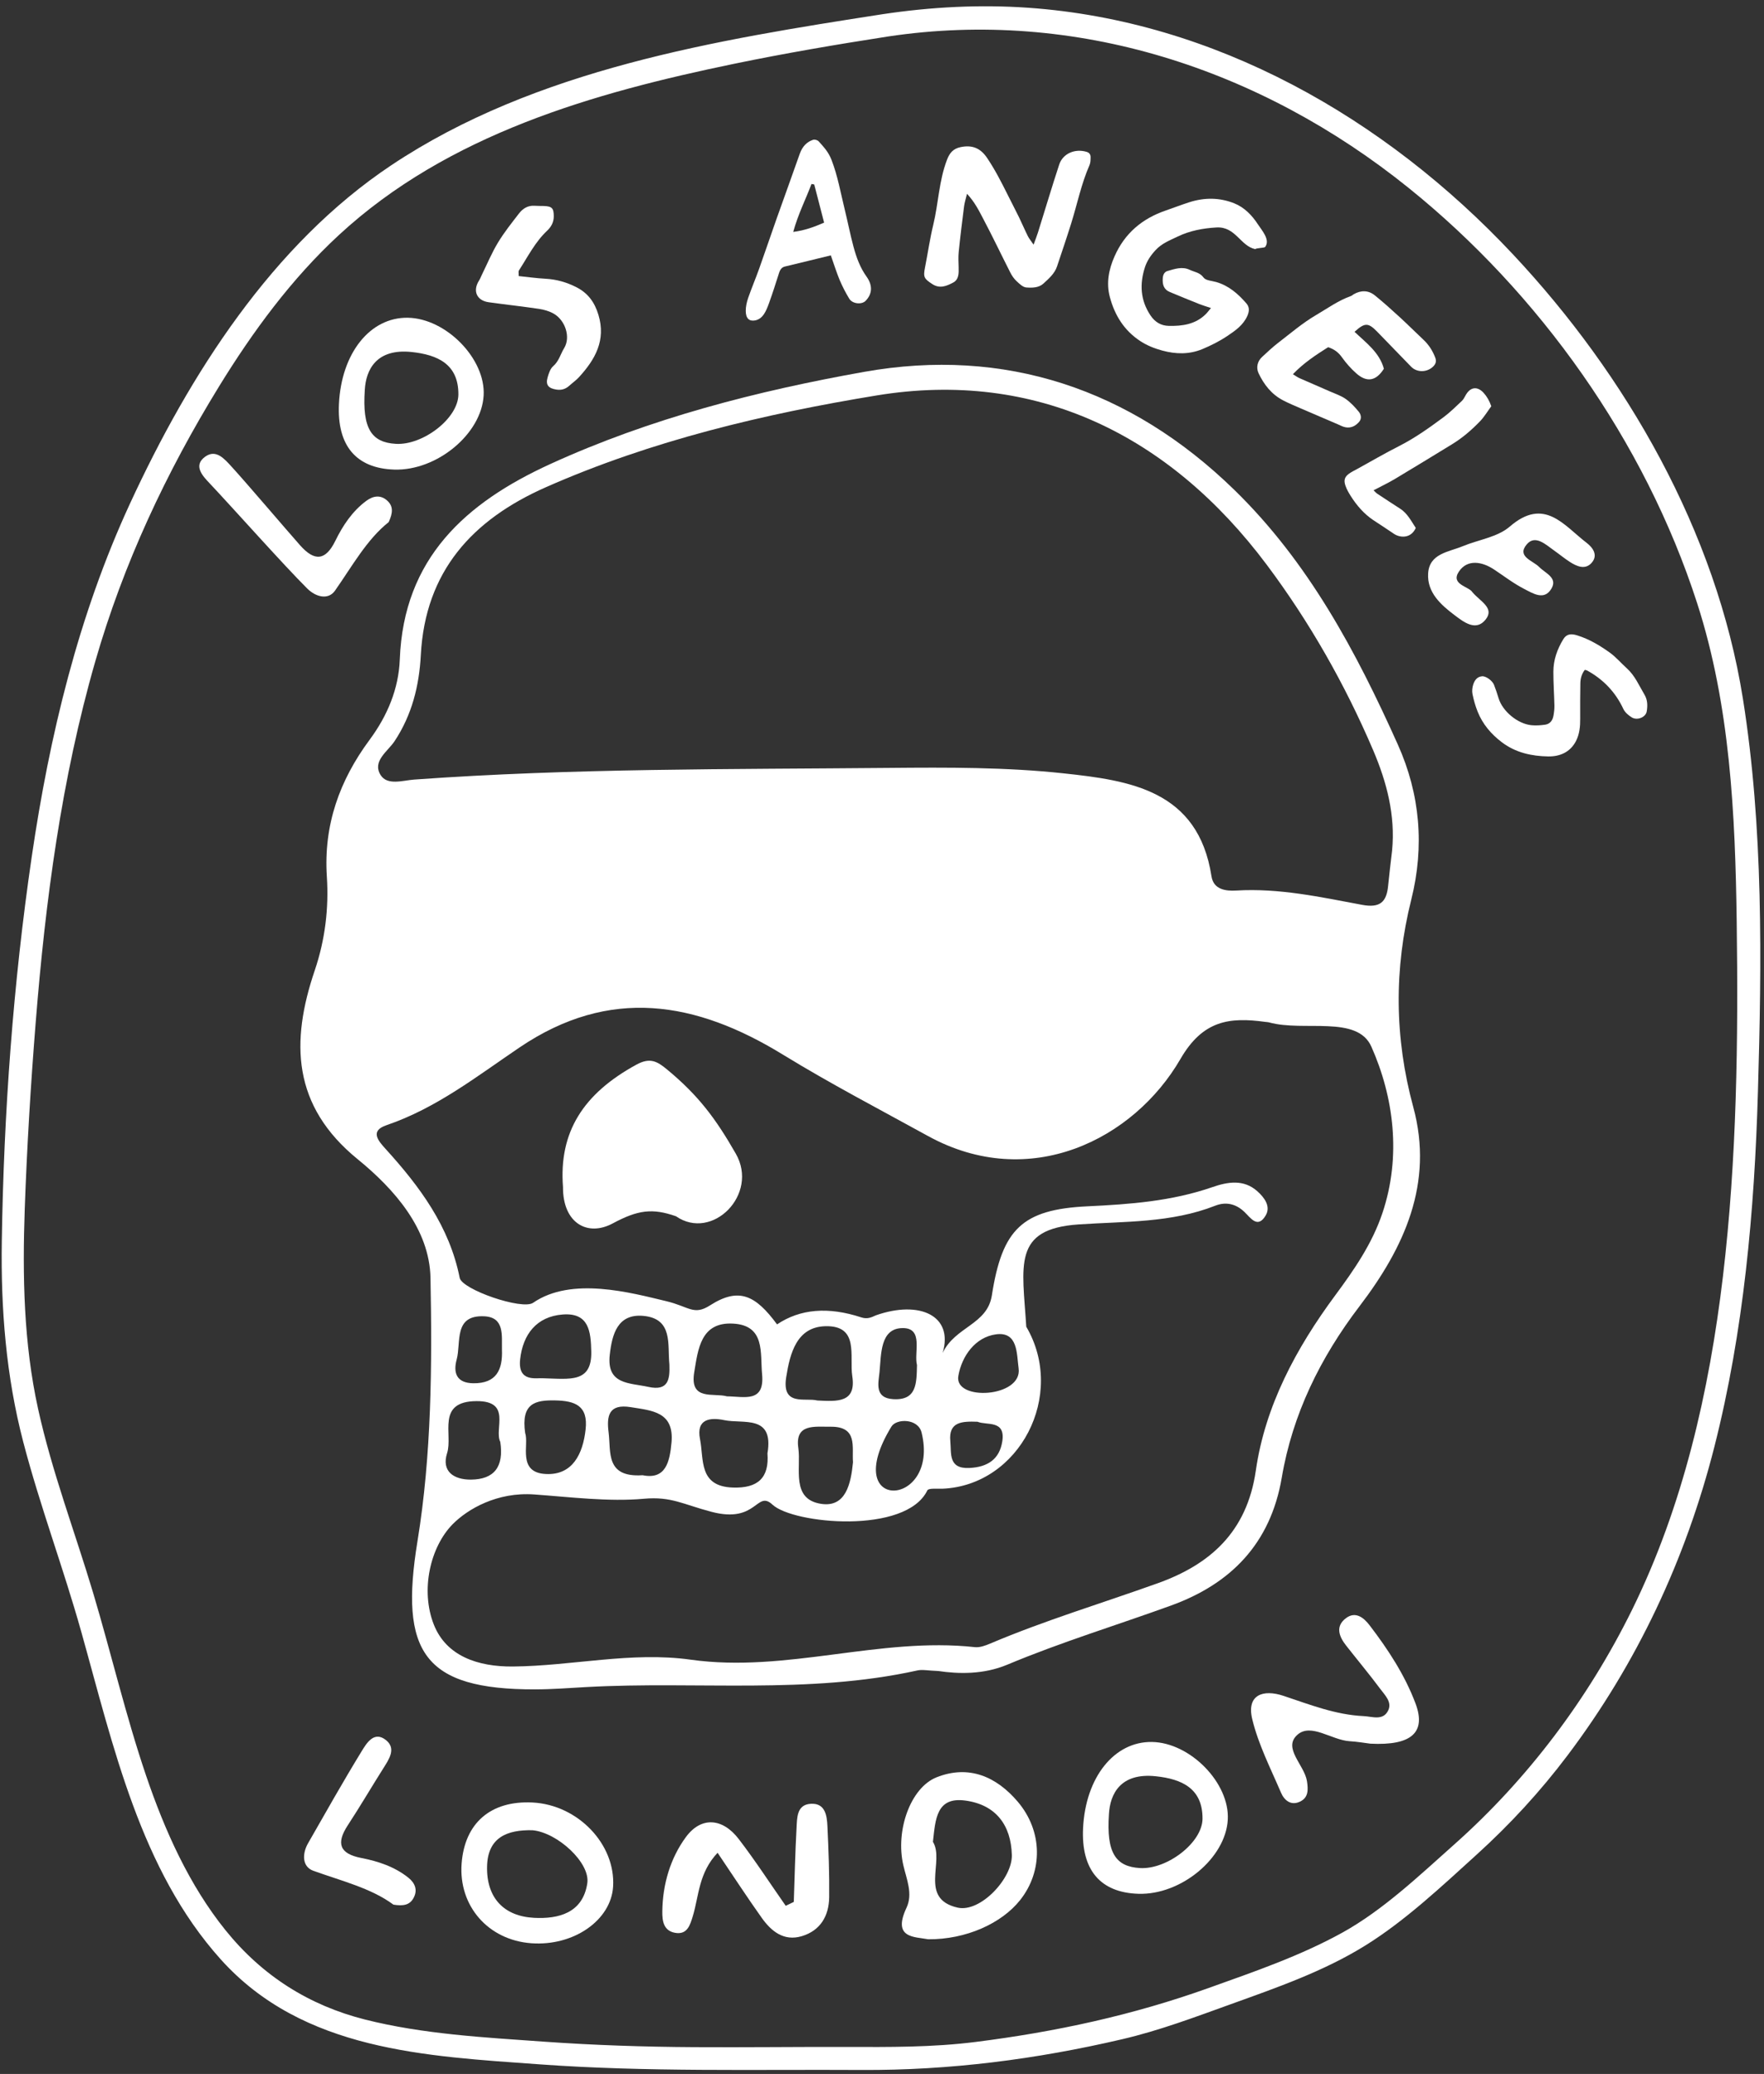<svg width="131" height="154" viewBox="0 0 131 154" fill="none" xmlns="http://www.w3.org/2000/svg">
<rect x="0" y="0" width="131" height="154" fill="#333333" stroke="none"/>
<path d="M85.546 129.349C82.746 129.305 80.614 131.973 80.432 135.752C80.284 138.846 81.712 140.538 84.546 140.623C87.711 140.718 91.019 137.974 91.179 135.121C91.331 132.403 88.395 129.394 85.546 129.349ZM84.658 138.712C82.871 138.607 82.15 137.61 82.354 134.694C82.438 133.224 83.2 131.613 85.839 131.896C87.754 132.099 89.314 132.791 89.303 135.046C89.295 136.824 86.665 138.83 84.658 138.712Z" fill="white"/>
<path d="M30.285 23.594C27.484 23.55 25.353 26.218 25.171 29.998C25.022 33.092 26.451 34.783 29.285 34.869C32.45 34.964 35.758 32.219 35.917 29.365C36.07 26.648 33.134 23.64 30.285 23.594ZM29.396 32.958C27.608 32.853 26.888 31.856 27.092 28.939C27.176 27.47 27.939 25.858 30.577 26.139C32.493 26.345 34.053 27.036 34.041 29.291C34.033 31.07 31.403 33.076 29.396 32.958Z" fill="white"/>
<path d="M30.314 139.417C29.295 138.609 28.083 138.207 26.831 137.963C25.215 137.651 24.948 136.877 25.828 135.534C26.737 134.147 27.576 132.714 28.462 131.311C28.89 130.633 29.439 129.845 28.675 129.22C27.787 128.494 27.226 129.435 26.855 130.04C25.479 132.288 24.185 134.585 22.875 136.874C22.43 137.654 22.435 138.612 23.262 138.911C25.366 139.671 27.553 140.198 29.217 141.428C29.966 141.551 30.424 141.445 30.698 140.958C31.049 140.337 30.81 139.809 30.314 139.417Z" fill="white"/>
<path d="M27.212 37.184C26.166 37.955 25.46 39.02 24.899 40.167C24.174 41.641 23.358 41.697 22.291 40.497C21.191 39.256 18.325 35.882 17.204 34.659C16.662 34.069 16.045 33.333 15.242 33.907C14.31 34.575 15.07 35.362 15.558 35.878C17.366 37.794 20.947 41.834 22.812 43.697C23.447 44.331 24.375 44.577 24.88 43.856C26.164 42.026 27.245 40.053 28.866 38.768C29.183 38.078 29.199 37.609 28.801 37.216C28.293 36.715 27.722 36.809 27.212 37.184Z" fill="white"/>
<path d="M60.229 133.939C59.166 133.99 59.196 134.967 59.154 135.724C59.053 137.557 59.014 139.391 58.95 141.225C58.751 141.322 58.549 141.417 58.349 141.514C57.191 139.857 56.088 138.157 54.86 136.556C53.662 134.991 52.072 134.865 50.935 136.413C49.785 137.976 49.211 139.913 49.185 141.924C49.174 142.633 49.275 143.364 50.126 143.519C51.035 143.684 51.245 142.956 51.45 142.284C51.906 140.779 51.879 139.069 53.29 137.577C54.498 139.366 55.499 140.906 56.565 142.403C57.277 143.405 58.207 144.165 59.537 143.771C60.931 143.358 61.561 142.256 61.578 140.872C61.599 139.114 61.53 137.354 61.447 135.598C61.411 134.811 61.282 133.887 60.229 133.939Z" fill="white"/>
<path d="M49.531 79.408C48.797 78.801 48.269 78.505 47.264 79.053C43.299 81.217 41.494 84.075 41.81 88.149C41.795 90.82 43.626 91.854 45.507 90.842C47.371 89.839 48.455 89.702 50.201 90.313C52.896 92.182 56.374 88.689 54.645 85.67C53.16 83.076 51.882 81.351 49.531 79.408Z" fill="white"/>
<path d="M69.549 131.974C67.613 132.746 66.483 135.936 67.086 138.511C67.33 139.559 67.805 140.625 67.319 141.662C66.248 143.94 67.919 143.808 68.934 144C71.725 144.022 74.382 142.829 75.763 141.083C77.451 138.952 77.449 135.976 75.574 133.776C74 131.928 71.953 131.019 69.549 131.974ZM71.113 141.649C68.21 140.983 70.177 138.2 69.282 136.765C69.47 135.076 69.539 133.408 71.689 133.7C73.945 134.006 75.082 135.509 75.143 137.744C75.188 139.485 72.799 142.035 71.113 141.649Z" fill="white"/>
<path d="M39.551 133.844C36.448 133.688 34.506 135.36 34.281 138.383C34.048 141.532 36.259 144.059 39.452 144.294C42.589 144.525 45.376 142.597 45.531 140.089C45.723 136.945 42.919 134.016 39.551 133.844ZM43.615 139.839C43.281 142.066 41.455 142.499 39.668 142.408C37.422 142.293 36.121 140.929 36.171 138.594C36.218 136.43 37.664 135.863 39.537 135.903C41.391 136.066 43.843 138.321 43.615 139.839Z" fill="white"/>
<path d="M112.349 18.878C102.816 8.712 90.179 1.548 76.376 0.577C72.764 0.324 69.141 0.515 65.56 1.052C53.217 2.967 39.769 5.124 29.055 12.272C20.233 18.158 14.1 27.761 9.64 37.422C5.83 45.678 3.678 54.609 2.356 63.624C0.979 73.022 0.279 82.65 0.134 92.151C0.056 97.203 0.451 102.192 1.728 107.077C2.974 111.842 4.713 116.449 6.041 121.188C8.414 129.645 10.421 138.842 16.385 145.483C22.506 152.298 31.66 152.677 40.073 153.287C48.033 153.863 56.002 153.658 63.977 153.704C70.521 153.74 76.936 152.915 83.33 151.423C86.09 150.779 88.709 149.792 91.376 148.831C94.767 147.608 98.284 146.393 101.38 144.47C104.345 142.632 107.072 140.063 109.665 137.71C112.132 135.473 114.387 133.028 116.405 130.352C121.561 123.522 125.189 115.802 127.316 107.425C129.496 98.84 130.292 89.933 130.549 81.087C130.831 71.404 130.959 61.456 129.433 51.877C127.45 39.432 120.74 27.823 112.349 18.878ZM127.953 94.76C126.94 103.293 124.988 111.859 121.191 119.558C117.929 126.167 113.441 132.119 108.006 136.951C105.412 139.259 102.72 141.826 99.695 143.501C96.551 145.241 93.129 146.409 89.772 147.612C84.122 149.638 78.393 150.874 72.456 151.623C69.224 152.03 66.061 152.004 62.81 151.994C59.065 151.985 55.318 152.033 51.572 152.01C47.833 151.989 44.097 151.866 40.367 151.601C35.964 151.288 31.411 151.046 27.113 149.961C22.965 148.913 19.485 146.726 16.747 143.328C14.05 139.981 12.238 135.934 10.848 131.845C9.334 127.387 8.262 122.786 6.915 118.273C5.553 113.724 3.855 109.276 2.83 104.623C1.755 99.741 1.662 94.74 1.838 89.751C2.003 85.138 2.282 80.522 2.651 75.92C3.372 66.878 4.566 57.825 7.076 49.109C9.17 41.838 12.341 35.083 16.267 28.694C18.788 24.595 21.649 20.707 25.157 17.462C33.27 9.956 44.111 6.889 54.526 4.735C58.312 3.953 62.121 3.303 65.939 2.711C79.878 0.616 93.606 5.088 104.619 13.962C114.285 21.75 122.136 32.712 126.037 44.795C128.491 52.396 128.866 60.489 128.973 68.452C129.092 77.225 128.987 86.038 127.953 94.76Z" fill="white"/>
<path d="M100.965 96.989C104.265 92.66 106.497 87.876 104.955 82.21C103.558 77.068 103.516 71.953 104.806 66.796C105.793 62.855 105.468 58.985 103.805 55.282C100.707 48.371 97.17 41.739 91.657 36.369C83.947 28.861 74.588 25.759 64.176 27.612C56.225 29.028 48.285 31.061 40.84 34.469C34.585 37.332 29.974 41.453 29.69 48.963C29.606 51.151 28.772 53.146 27.445 54.938C25.217 57.946 24.022 61.261 24.273 65.098C24.426 67.441 24.144 69.789 23.373 72.061C21.573 77.362 21.7 82.116 26.556 86.072C29.289 88.298 31.897 91.259 31.969 94.887C32.095 101.407 32.05 108.036 31.003 114.445C29.661 122.659 31.448 125.46 39.734 125.444C41.006 125.442 42.278 125.342 43.551 125.271C51.741 124.82 60.007 125.836 68.132 124.037C68.503 123.956 68.915 124.053 69.672 124.079C71.174 124.301 73.031 124.354 74.814 123.606C78.795 121.938 82.923 120.683 86.974 119.214C91.356 117.623 94.348 114.667 95.189 109.713C95.984 105.026 98.04 100.823 100.965 96.989ZM28.268 57.554C27.621 56.523 28.791 55.805 29.303 55.034C30.593 53.085 31.131 50.919 31.251 48.637C31.582 42.416 35.082 38.591 40.528 36.183C48.388 32.708 56.803 30.723 65.11 29.362C76.937 27.424 86.86 32.298 94.078 41.943C97.246 46.176 99.881 50.806 101.972 55.701C102.984 58.073 103.63 60.524 103.382 63.147C103.282 64.023 103.171 64.898 103.086 65.777C102.969 66.991 102.476 67.436 101.147 67.187C98.068 66.612 94.99 65.935 91.815 66.126C91.007 66.175 90.12 66.05 89.968 65.065C88.98 58.671 83.897 57.953 78.988 57.425C74.71 56.964 70.364 56.98 66.049 57.02C54.284 57.128 42.51 57.039 30.759 57.887C29.917 57.948 28.768 58.347 28.268 57.554ZM85.984 117.56C81.835 119.049 77.604 120.316 73.539 122.041C73.181 122.192 72.766 122.347 72.4 122.308C65.319 121.533 58.405 124.236 51.297 123.239C46.89 122.62 42.497 123.708 38.08 123.746C35.483 123.767 33.144 122.969 32.22 120.641C31.207 118.084 31.95 114.865 33.622 113.174C34.72 112.063 36.913 110.771 39.673 110.97C42.346 111.161 45.209 111.527 47.821 111.289C49.854 111.106 50.717 111.704 52.849 112.263C56.238 113.151 56.171 110.612 57.366 111.726C58.909 113.164 67.279 113.957 68.868 110.667C68.954 110.487 69.602 110.56 69.987 110.544C75.718 110.3 79.193 103.587 76.214 98.515C75.932 93.959 75.162 91.253 80.097 90.919C83.524 90.686 86.968 90.816 90.245 89.53C91.031 89.22 91.775 89.379 92.415 89.992C92.872 90.428 93.397 91.262 93.992 90.255C94.393 89.58 93.894 88.918 93.37 88.451C92.349 87.546 91.161 87.758 90.027 88.152C87.019 89.194 83.912 89.426 80.762 89.574C75.902 89.804 74.423 91.275 73.658 96.189C73.32 98.37 70.941 98.494 70.002 100.463C70.837 97.677 68.271 96.532 65.046 97.669C64.683 97.837 64.392 97.963 63.966 97.823C61.511 97.015 59.425 97.188 57.706 98.342C56.106 96.167 54.866 95.562 52.73 96.929C51.516 97.706 51.181 97.025 49.484 96.619C46.843 95.988 42.439 94.772 39.589 96.739C38.779 97.298 34.311 95.756 34.138 94.886C33.378 91.068 31.172 88.106 28.642 85.319C28.071 84.693 27.455 83.973 28.706 83.549C32.399 82.294 35.427 79.911 38.585 77.777C45.275 73.253 51.677 74.346 58.14 78.31C61.645 80.459 65.303 82.367 68.908 84.35C76.48 88.518 84.21 84.598 87.665 78.632C89.329 75.759 91.306 75.514 93.963 75.88C94.061 75.894 94.161 75.893 94.254 75.92C96.831 76.633 100.793 75.355 101.842 77.719C103.498 81.445 104.087 85.842 102.661 90.082C101.898 92.356 100.556 94.297 99.159 96.183C96.252 100.11 93.951 104.396 93.261 109.198C92.601 113.784 89.83 116.18 85.984 117.56ZM35.392 104.039C38.022 104.027 36.679 106.109 37.152 107.065C37.433 108.926 36.693 109.853 34.975 109.868C33.714 109.878 32.766 109.266 33.204 107.899C33.651 106.502 32.366 104.055 35.392 104.039ZM33.915 100.945C34.257 99.671 33.663 97.629 35.967 97.741C37.486 97.815 37.254 99.175 37.277 100.225C37.335 101.713 36.864 102.732 35.154 102.713C33.898 102.7 33.645 101.936 33.915 100.945ZM40.348 102.342C39.851 102.294 38.431 102.673 38.629 100.921C38.835 99.094 39.835 97.757 41.79 97.607C43.739 97.46 43.876 98.868 43.909 100.357C43.962 102.703 42.334 102.396 40.348 102.342ZM43.489 106.139C43.289 107.966 42.52 109.537 40.56 109.453C38.382 109.36 39.308 107.262 39.001 106.415C38.679 104.185 39.761 103.957 41.228 103.987C42.713 104.016 43.684 104.381 43.489 106.139ZM48.146 102.982C46.765 102.676 45.035 102.831 45.282 100.607C45.451 99.081 45.859 97.534 47.778 97.71C50.007 97.917 49.558 99.849 49.713 101.329C49.75 102.412 49.643 103.313 48.146 102.982ZM49.869 107.097C49.74 108.575 49.425 109.888 47.722 109.542C44.944 109.726 45.381 107.812 45.197 106.366C45.043 105.15 45.194 104.22 46.844 104.488C48.427 104.745 50.066 104.831 49.869 107.097ZM54.411 110.457C51.866 110.366 52.283 108.365 51.985 106.861C51.685 105.351 52.75 105.236 53.784 105.452C55.2 105.749 57.487 105.015 56.994 107.921C57.132 109.726 56.297 110.524 54.411 110.457ZM53.986 103.684C52.993 103.407 51.196 104.047 51.556 101.892C51.839 100.195 52.031 98.144 54.45 98.284C56.843 98.422 56.446 100.465 56.595 102.047C56.794 104.19 55.271 103.694 53.986 103.684ZM60.696 103.993C59.815 103.761 58.037 104.459 58.386 102.259C58.665 100.489 59.164 98.532 61.291 98.477C63.838 98.41 63.067 100.71 63.292 102.179C63.598 104.168 62.201 104.067 60.696 103.993ZM63.346 108.576C63.19 110.172 62.816 111.951 60.975 111.667C58.722 111.319 59.504 109.025 59.287 107.53C59.02 105.686 60.51 105.956 61.662 105.94C63.724 105.91 63.257 107.44 63.346 108.576ZM68.098 101.361C68.066 102.721 68.088 104.005 66.32 103.893C64.931 103.805 65.232 102.703 65.314 101.897C65.448 100.572 65.345 98.63 67.033 98.616C68.618 98.602 67.856 100.46 68.098 101.361ZM68.441 106.377C69.813 111.993 62.253 112.389 66.201 105.929C66.57 105.325 68.18 105.31 68.441 106.377ZM72.592 105.571C73.28 105.857 74.676 105.417 74.435 107.014C74.232 108.358 73.346 108.939 71.989 109.003C70.406 109.079 70.662 107.923 70.574 107.021C70.431 105.558 71.45 105.533 72.592 105.571ZM71.169 102.169C71.429 100.671 72.443 99.286 73.965 99.081C75.605 98.859 75.497 100.528 75.646 101.609C75.942 103.779 70.839 104.067 71.169 102.169Z" fill="white"/>
<path d="M101.71 120.685C101.278 120.119 100.67 119.625 99.964 120.149C99.146 120.757 99.437 121.518 99.972 122.197C100.817 123.273 101.697 124.326 102.515 125.425C102.851 125.875 103.379 126.379 103.101 126.987C102.73 127.801 101.905 127.457 101.275 127.429C99.192 127.335 97.27 126.575 95.317 125.924C93.794 125.415 92.557 125.847 92.996 127.658C93.45 129.541 94.362 131.316 95.131 133.114C95.369 133.669 95.858 134.104 96.54 133.779C97.177 133.478 97.154 132.892 97.06 132.267C96.881 131.064 95.239 129.803 96.345 128.818C97.356 127.916 98.886 129.209 100.224 129.292C100.81 129.328 101.392 129.429 101.765 129.475C104.816 129.632 105.928 128.646 105.122 126.493C104.33 124.383 103.085 122.481 101.71 120.685Z" fill="white"/>
<path d="M108.024 45.681C108.697 46.188 109.611 46.914 110.334 45.995C110.999 45.15 109.949 44.674 109.35 43.98C109.098 43.538 107.691 43.412 108.345 42.439C108.964 41.518 110.044 41.683 110.96 42.292C111.694 42.778 112.398 43.324 113.175 43.722C113.828 44.055 114.689 44.634 115.224 43.69C115.681 42.892 114.759 42.565 114.306 42.103C113.834 41.623 112.622 41.332 113.373 40.432C114.006 39.671 114.784 40.435 115.411 40.877C115.811 41.158 116.187 41.474 116.599 41.736C117.108 42.062 117.72 42.322 118.189 41.805C118.699 41.24 118.302 40.67 117.829 40.309C116.136 39.016 114.689 36.877 112.118 39.103C111.211 39.887 109.794 40.075 108.62 40.561C107.572 40.996 106.142 41.098 106.057 42.592C105.977 43.995 107.002 44.912 108.024 45.681Z" fill="white"/>
<path d="M89.93 22.872C89.547 22.743 89.301 22.672 89.064 22.578C88.333 22.287 87.605 21.988 86.878 21.685C86.409 21.49 86.317 21.111 86.352 20.641C86.371 20.374 86.496 20.18 86.7 20.124C87.238 19.971 87.79 19.767 88.356 20.037C88.708 20.204 89.104 20.227 89.385 20.614C89.546 20.835 90.004 20.849 90.332 20.945C91.263 21.219 91.956 21.828 92.57 22.54C92.801 22.81 92.779 23.125 92.633 23.453C92.329 24.143 91.736 24.551 91.156 24.941C90.575 25.333 89.934 25.655 89.286 25.925C88.319 26.324 87.325 26.307 86.307 26.03C85.719 25.869 85.184 25.656 84.678 25.325C83.478 24.538 82.782 23.409 82.421 22.057C82.142 21.014 82.34 20.008 82.767 19.04C83.519 17.33 84.813 16.233 86.573 15.631C87.16 15.43 87.736 15.204 88.329 15.015C89.46 14.656 90.57 14.664 91.656 15.096C92.408 15.396 92.978 15.986 93.407 16.645C93.72 17.122 94.348 17.806 93.955 18.337C93.896 18.418 93.272 18.411 93.223 18.5C92.115 18.273 91.762 16.809 90.342 16.89C89.347 16.948 88.371 17.126 87.461 17.564C86.879 17.844 86.281 18.069 85.818 18.571C85.462 18.955 85.183 19.364 85.025 19.848C84.624 21.096 84.682 22.288 85.439 23.421C85.781 23.931 86.232 24.186 86.798 24.198C87.8 24.221 88.776 24.086 89.542 23.329C89.652 23.222 89.741 23.096 89.93 22.872Z" fill="white"/>
<path d="M71.813 14.389C71.716 14.791 71.628 15.058 71.594 15.332C71.45 16.455 71.311 17.582 71.197 18.707C71.156 19.085 71.181 19.469 71.191 19.849C71.203 20.286 71.213 20.758 70.784 20.983C70.312 21.231 69.803 21.463 69.24 21.097C68.621 20.694 68.552 20.576 68.695 19.858C68.903 18.806 69.053 17.743 69.305 16.703C69.694 15.096 69.728 13.415 70.331 11.854C70.515 11.374 70.773 11.042 71.334 10.925C72.196 10.745 72.811 10.996 73.302 11.723C73.891 12.596 74.366 13.529 74.834 14.467C75.109 15.022 75.4 15.569 75.671 16.125C75.897 16.589 76.098 17.067 76.33 17.532C76.424 17.72 76.564 17.884 76.757 18.168C76.895 17.786 77 17.53 77.082 17.265C77.609 15.584 78.109 13.895 78.66 12.22C78.931 11.396 79.832 11.018 80.693 11.275C80.904 11.338 80.995 11.482 80.99 11.678C80.987 11.874 80.986 12.09 80.908 12.266C80.293 13.667 79.997 15.165 79.542 16.614C79.209 17.677 78.85 18.73 78.498 19.784C78.315 20.328 77.883 20.691 77.487 21.058C77.143 21.375 76.642 21.379 76.213 21.346C75.957 21.326 75.695 21.066 75.481 20.864C75.292 20.687 75.139 20.458 75.022 20.225C74.352 18.908 73.719 17.573 73.029 16.269C72.706 15.656 72.397 15.017 71.813 14.389Z" fill="white"/>
<path d="M100.592 24.638C101.447 25.455 102.444 26.164 102.771 27.382C102.189 28.301 101.503 28.421 100.71 27.714C100.322 27.366 99.964 26.966 99.663 26.54C99.401 26.171 99.088 25.927 98.629 25.782C97.736 26.35 96.824 26.939 96.015 27.787C96.213 27.907 96.355 28.015 96.513 28.084C97.271 28.42 98.033 28.743 98.791 29.077C99.182 29.249 99.599 29.385 99.939 29.627C100.309 29.89 100.633 30.235 100.919 30.591C101.074 30.785 101.139 31.088 100.934 31.323C100.669 31.631 100.328 31.806 99.913 31.726C99.718 31.689 99.535 31.586 99.349 31.506C98.477 31.133 97.605 30.76 96.734 30.384C96.253 30.174 95.763 29.976 95.298 29.735C94.438 29.291 93.867 28.567 93.463 27.708C93.268 27.291 93.381 26.823 93.725 26.506C94.111 26.152 94.491 25.788 94.904 25.469C95.832 24.757 96.729 23.984 97.731 23.397C98.578 22.901 99.385 22.315 100.325 21.981C100.399 21.956 100.457 21.891 100.528 21.851C101.076 21.537 101.624 21.545 102.112 21.943C102.741 22.454 103.344 22.996 103.941 23.543C104.538 24.089 105.108 24.665 105.699 25.217C106.106 25.597 106.394 26.046 106.588 26.563C106.688 26.826 106.623 27.028 106.428 27.219C105.978 27.658 105.234 27.678 104.795 27.231C103.944 26.364 103.111 25.483 102.26 24.616C101.602 23.946 101.347 23.953 100.592 24.638Z" fill="white"/>
<path d="M117.691 49.741C117.467 50.033 117.369 50.368 117.362 50.724C117.347 51.601 117.344 52.481 117.349 53.359C117.354 53.944 117.305 54.506 117.031 55.038C116.602 55.858 115.836 56.183 114.969 56.168C113.755 56.147 112.565 55.896 111.539 55.121C110.731 54.511 110.106 53.77 109.736 52.848C109.566 52.427 109.443 51.984 109.352 51.542C109.306 51.313 109.333 51.05 109.406 50.829C109.505 50.529 109.682 50.252 110.061 50.217C110.341 50.19 110.827 50.535 110.951 50.855C111.08 51.182 111.189 51.517 111.291 51.852C111.581 52.809 112.697 53.747 113.727 53.85C114.065 53.883 114.412 53.859 114.747 53.811C115.105 53.76 115.297 53.501 115.36 53.168C115.408 52.914 115.44 52.653 115.435 52.395C115.418 51.555 115.355 50.714 115.358 49.875C115.359 49.001 115.647 48.199 116.094 47.466C116.333 47.076 116.658 47.031 117.132 47.181C118.016 47.456 118.8 47.924 119.54 48.454C120.005 48.786 120.382 49.238 120.81 49.622C121.418 50.169 121.716 50.899 122.118 51.57C122.363 51.979 122.36 52.406 122.291 52.825C122.221 53.257 121.597 53.517 121.188 53.275C120.938 53.124 120.672 52.894 120.554 52.641C119.976 51.403 119.083 50.459 117.87 49.791C117.823 49.764 117.764 49.761 117.691 49.741Z" fill="white"/>
<path d="M61.699 18.962C60.556 19.239 59.426 19.521 58.294 19.79C58.069 19.841 57.941 19.999 57.854 20.271C57.616 21.017 57.378 21.765 57.116 22.493C56.897 23.099 56.659 23.682 56.072 23.793C55.652 23.87 55.382 23.657 55.381 23.083C55.381 22.756 55.46 22.414 55.563 22.117C55.817 21.387 56.115 20.686 56.375 19.959C56.808 18.745 57.223 17.514 57.652 16.297C58.228 14.672 58.818 13.058 59.389 11.429C59.592 10.851 59.938 10.53 60.378 10.382C60.508 10.34 60.711 10.395 60.814 10.512C61.162 10.909 61.51 11.256 61.749 11.867C62.208 13.05 62.426 14.306 62.727 15.537C62.955 16.461 63.137 17.405 63.384 18.322C63.601 19.13 63.886 19.893 64.352 20.54C64.828 21.2 64.774 21.841 64.278 22.343C63.996 22.63 63.309 22.573 63.072 22.185C62.808 21.753 62.565 21.286 62.36 20.802C62.129 20.253 61.95 19.667 61.699 18.962ZM60.468 13.699C60.399 13.685 60.331 13.673 60.264 13.661C59.828 14.82 59.273 15.89 58.907 17.221C59.746 17.115 60.458 16.855 61.201 16.531C60.941 15.527 60.706 14.612 60.468 13.699Z" fill="white"/>
<path d="M110.747 30.165C110.478 30.53 110.231 30.949 109.911 31.281C109.278 31.94 108.589 32.528 107.83 32.99C106.42 33.851 105.012 34.716 103.595 35.562C103.095 35.86 102.575 36.106 102.004 36.407C102.122 36.515 102.192 36.602 102.277 36.659C102.847 37.035 103.415 37.411 103.989 37.779C104.512 38.115 104.802 38.689 105.14 39.202C104.777 40.013 103.954 39.94 103.512 39.634C103.009 39.285 102.489 38.959 101.979 38.618C101.304 38.163 100.76 37.545 100.304 36.823C100.156 36.587 100.011 36.336 99.918 36.067C99.775 35.656 99.857 35.406 100.188 35.17C100.38 35.032 100.591 34.934 100.795 34.821C101.827 34.253 102.851 33.654 103.899 33.124C105.071 32.53 106.153 31.759 107.224 30.963C107.692 30.614 108.117 30.186 108.553 29.78C108.662 29.678 108.746 29.531 108.82 29.391C109.163 28.737 109.693 28.646 110.172 29.165C110.419 29.434 110.611 29.767 110.747 30.165Z" fill="white"/>
<path d="M38.518 20.499C39.214 20.571 39.855 20.663 40.501 20.697C41.325 20.741 42.085 20.958 42.819 21.334C43.677 21.776 44.162 22.455 44.44 23.375C45.014 25.268 44.199 26.691 42.998 28.006C42.786 28.237 42.523 28.42 42.289 28.632C42.007 28.887 41.703 28.992 41.305 28.926C40.731 28.833 40.506 28.587 40.666 28.026C40.752 27.729 40.862 27.379 41.079 27.192C41.509 26.824 41.624 26.289 41.897 25.846C42.393 25.038 41.981 23.776 41.111 23.286C40.786 23.103 40.401 22.992 40.03 22.936C38.785 22.751 37.533 22.616 36.286 22.442C35.392 22.316 35.086 21.586 35.581 20.822C35.666 20.692 35.718 20.54 35.786 20.4C36.18 19.601 36.52 18.774 36.98 18.016C37.438 17.257 37.999 16.555 38.543 15.85C38.825 15.486 39.203 15.243 39.706 15.28C39.929 15.298 40.157 15.288 40.382 15.296C40.997 15.318 41.124 15.464 41.125 16.061C41.127 16.504 40.928 16.853 40.629 17.133C39.734 17.976 39.195 19.07 38.538 20.08C38.487 20.159 38.525 20.295 38.518 20.499Z" fill="white"/>
</svg>
